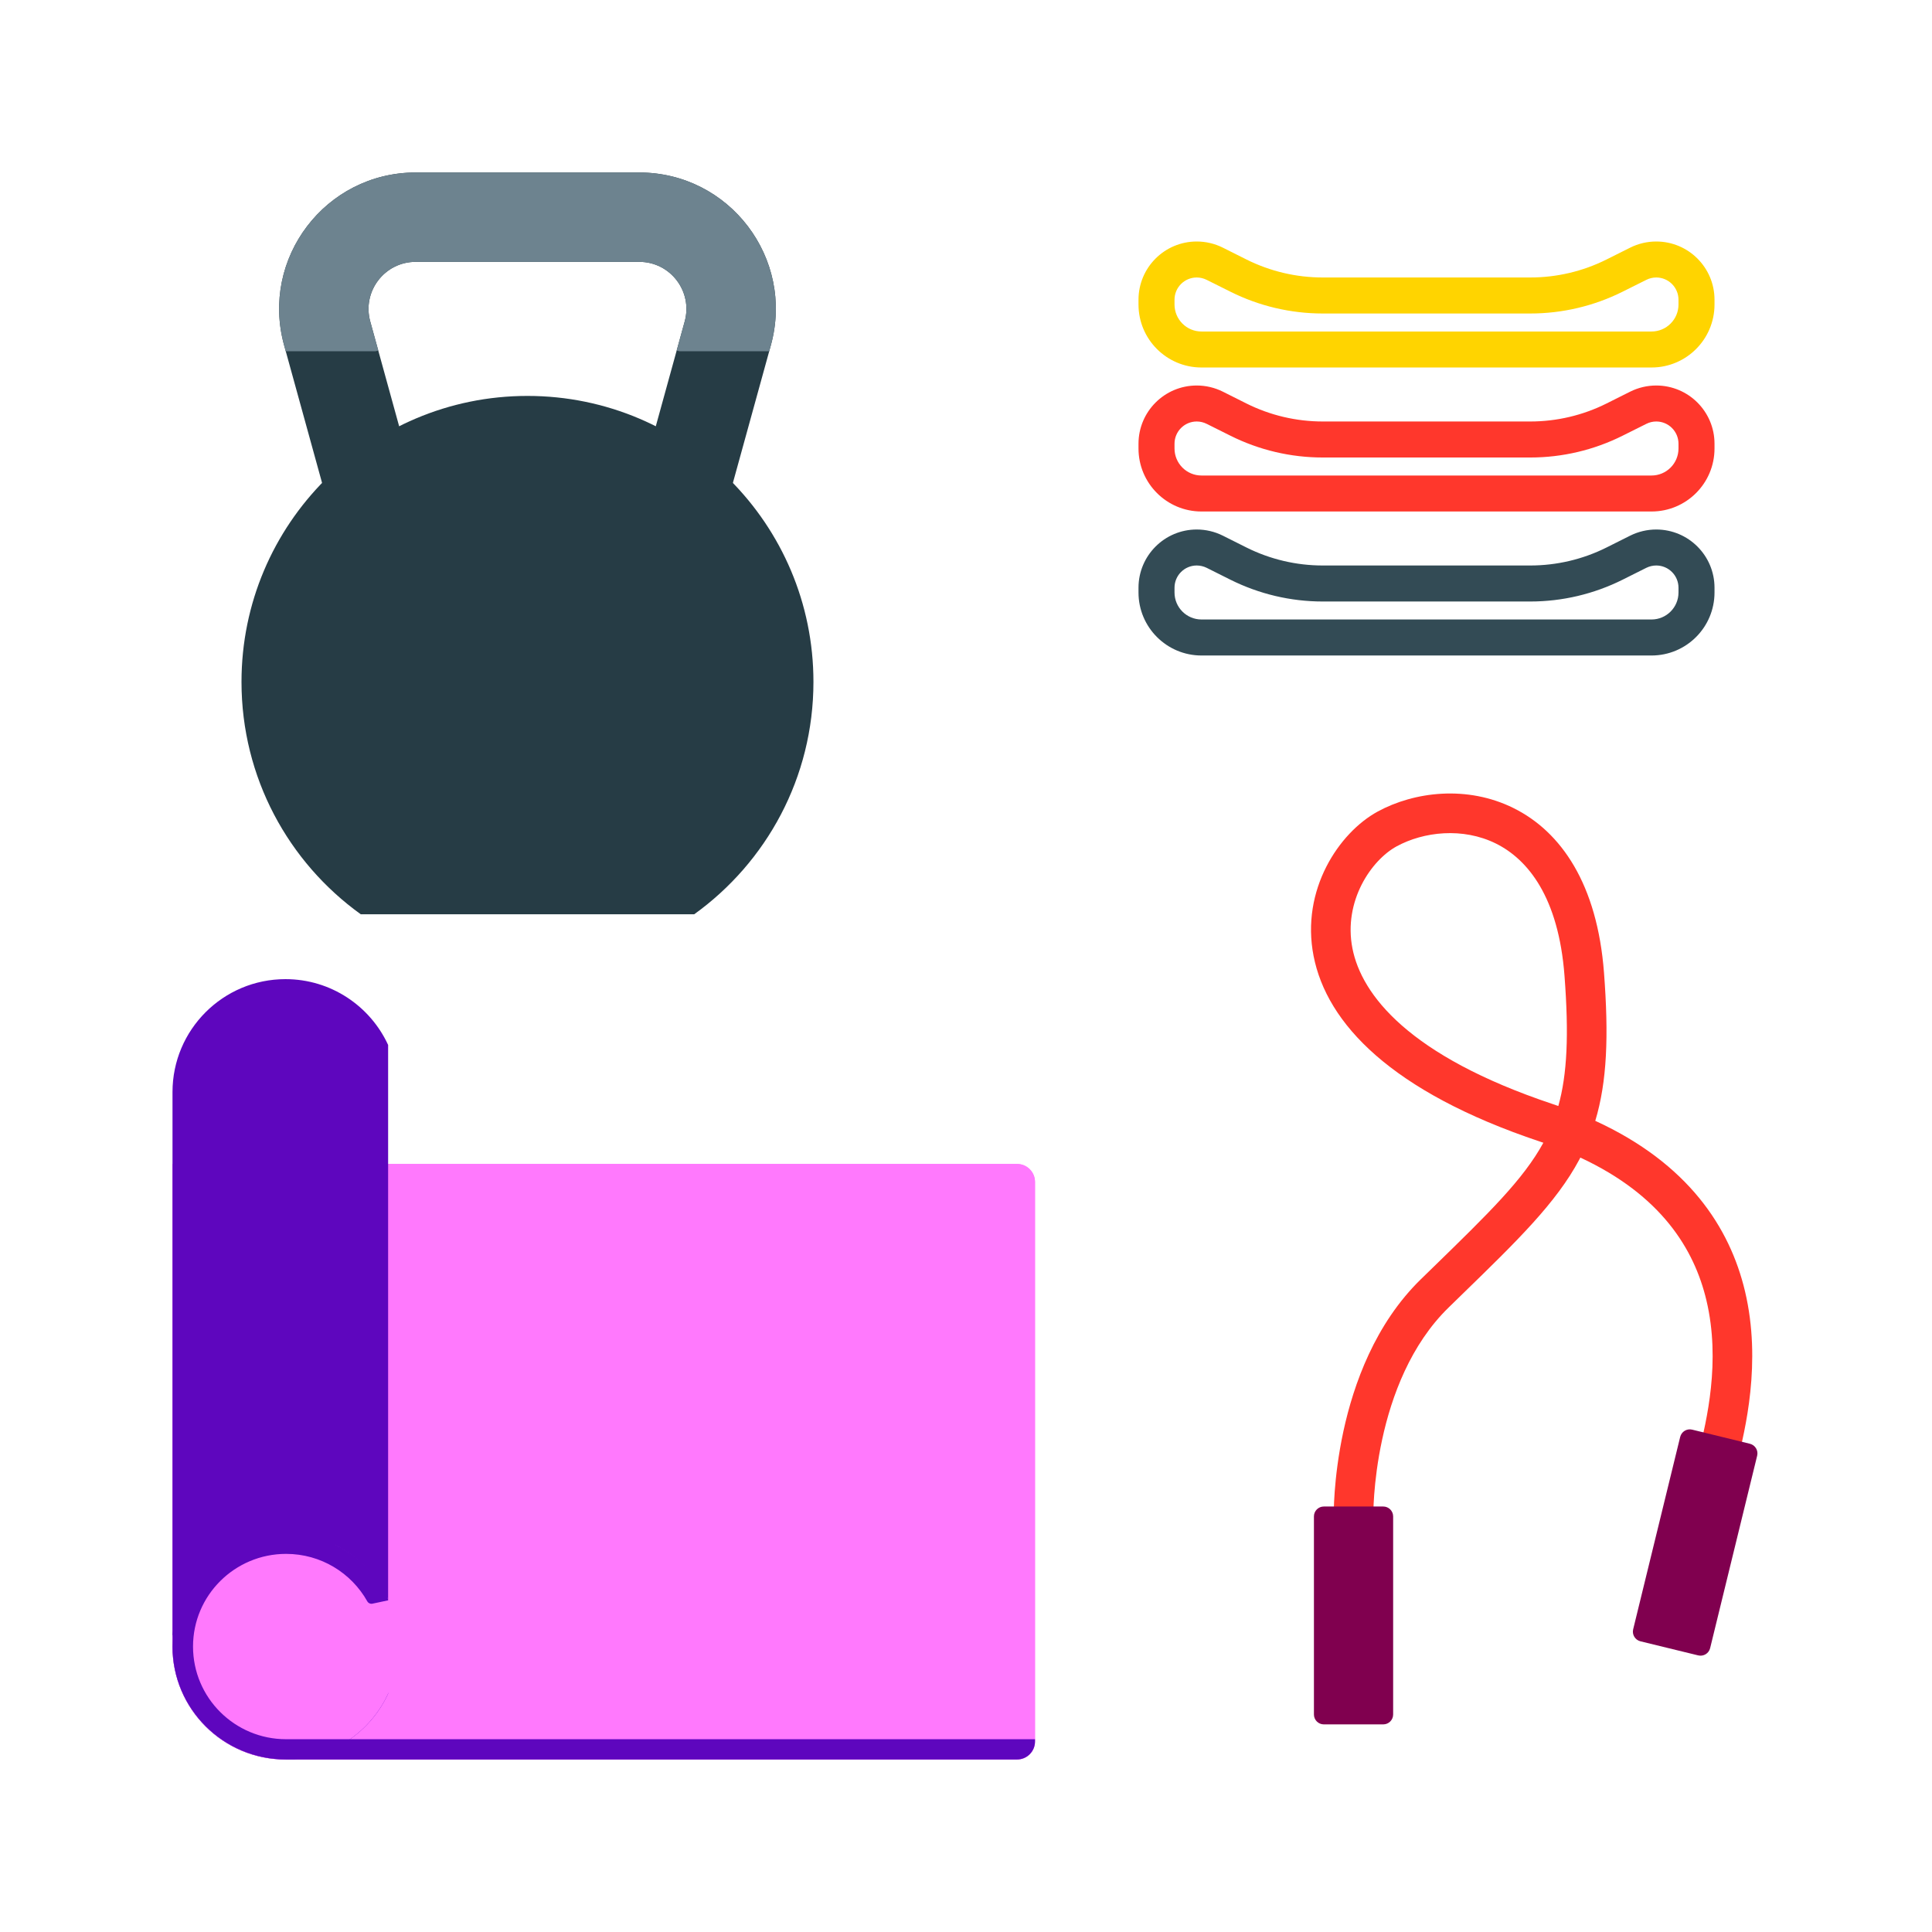 <svg width="56" height="56" viewBox="0 0 56 56" fill="none" xmlns="http://www.w3.org/2000/svg">
    <path d="M5 33.738H29.479C29.767 33.738 30 33.971 30 34.259V50.479C30 50.767 29.767 51 29.479 51H8.385C6.516 51 5 49.484 5 47.614V33.738Z"
          fill="#FF79FD"/>
    <path d="M5 33.738H29.479C29.767 33.738 30 33.971 30 34.259V50.479C30 50.767 29.767 51 29.479 51H8.385C6.516 51 5 49.484 5 47.614V33.738Z"
          fill="#FF79FD"/>
    <path fill-rule="evenodd" clip-rule="evenodd"
          d="M11.25 30.289C10.732 29.163 9.594 28.381 8.274 28.381C6.466 28.381 5 29.847 5 31.655V47.726C5 49.534 6.466 51 8.274 51C9.594 51 10.732 50.218 11.25 49.092V30.289Z"
          fill="#5E06BE"/>
    <path d="M11.548 47.726C11.548 49.534 10.082 51 8.274 51C6.466 51 5 49.534 5 47.726C5 45.918 6.466 44.452 8.274 44.452C10.082 44.452 11.548 45.918 11.548 47.726Z"
          fill="#FF79FD"/>
    <path fill-rule="evenodd" clip-rule="evenodd"
          d="M8.292 45.04C6.805 45.04 5.595 46.241 5.595 47.726C5.595 49.212 6.805 50.412 8.292 50.412H30V50.479C30 50.767 29.767 51 29.479 51H8.292C6.472 51 5 49.532 5 47.726C5 45.92 6.472 44.452 8.292 44.452C9.573 44.452 10.681 45.18 11.225 46.239L11.25 46.387L10.792 46.484C10.734 46.496 10.676 46.468 10.647 46.417C10.185 45.594 9.303 45.04 8.292 45.04Z"
          fill="#5E06BE"/>
    <path d="M5 47.391L5.26 45.568L8.646 42.964H9.427L9.948 44.787H8.646H7.604L6.302 45.308L5.26 47.391H5Z"
          fill="#5E06BE"/>
    <path fill-rule="evenodd" clip-rule="evenodd"
          d="M8.235 10.007C7.54 7.488 9.435 5 12.047 5H18.531C21.143 5 23.038 7.488 22.344 10.007L20.486 16.742L17.989 16.053L19.846 9.318C20.086 8.449 19.432 7.59 18.531 7.59H12.047C11.146 7.59 10.492 8.449 10.732 9.318L12.589 16.053L10.092 16.742L8.235 10.007Z"
          fill="#263C45"/>
    <path fill-rule="evenodd" clip-rule="evenodd"
          d="M20.123 26.5C22.215 24.995 23.578 22.54 23.578 19.765C23.578 15.187 19.867 11.476 15.289 11.476C10.711 11.476 7 15.187 7 19.765C7 22.54 8.363 24.995 10.456 26.5H20.123Z"
          fill="#263C45"/>
    <path fill-rule="evenodd" clip-rule="evenodd"
          d="M12.047 5C9.435 5 7.54 7.488 8.235 10.007L8.282 10.181H10.889L10.964 10.16L10.732 9.318C10.492 8.449 11.146 7.59 12.047 7.59H18.531C19.432 7.59 20.086 8.449 19.846 9.318L19.614 10.16L19.689 10.181H22.296L22.344 10.007C23.038 7.488 21.143 5 18.531 5H12.047Z"
          fill="#6D838F"/>
    <path fill-rule="evenodd" clip-rule="evenodd"
          d="M43.871 23.423C45.253 24.109 46.298 25.629 46.493 28.197C46.632 30.026 46.582 31.352 46.24 32.488C48.928 33.722 50.14 35.575 50.58 37.429C51.069 39.491 50.58 41.473 50.349 42.389L49.236 42.109C49.466 41.194 49.881 39.458 49.462 37.694C49.111 36.212 48.154 34.645 45.807 33.553C45.797 33.572 45.787 33.592 45.777 33.611C45.108 34.865 43.98 35.962 42.39 37.508C42.26 37.635 42.126 37.766 41.989 37.899C40.891 38.969 40.336 40.459 40.062 41.729C39.926 42.358 39.862 42.918 39.832 43.319C39.817 43.519 39.811 43.679 39.809 43.787C39.807 43.841 39.807 43.882 39.807 43.909C39.807 43.922 39.807 43.932 39.807 43.938L39.807 43.944C39.807 43.944 39.807 43.944 39.233 43.954C38.659 43.964 38.659 43.964 38.659 43.964L38.659 43.962L38.659 43.959L38.659 43.947C38.659 43.937 38.659 43.924 38.659 43.906C38.659 43.872 38.659 43.822 38.661 43.76C38.664 43.634 38.671 43.455 38.687 43.234C38.72 42.792 38.79 42.179 38.939 41.487C39.236 40.116 39.858 38.372 41.187 37.077C41.3 36.967 41.41 36.859 41.518 36.755C43.161 35.155 44.151 34.191 44.735 33.123C44.701 33.111 44.667 33.1 44.632 33.088C40.318 31.644 38.456 29.662 38.075 27.71C37.698 25.788 38.815 24.134 39.93 23.525C40.99 22.946 42.526 22.755 43.871 23.423ZM45.169 32.058C45.112 32.038 45.055 32.019 44.997 31.999C40.83 30.605 39.465 28.834 39.201 27.489C38.932 26.116 39.751 24.931 40.48 24.533C41.264 24.105 42.401 23.975 43.361 24.451C44.284 24.91 45.175 26 45.348 28.284C45.478 29.995 45.426 31.139 45.169 32.058Z"
          fill="#FF372C"/>
    <path d="M38.085 43.954C38.085 43.796 38.213 43.667 38.372 43.667H40.094C40.252 43.667 40.381 43.796 40.381 43.954V49.695C40.381 49.854 40.252 49.982 40.094 49.982H38.372C38.213 49.982 38.085 49.854 38.085 49.695V43.954Z"
          fill="#80004F"/>
    <path d="M48.701 41.65C48.739 41.496 48.894 41.401 49.048 41.439L50.721 41.848C50.875 41.886 50.97 42.041 50.932 42.195L49.569 47.772C49.532 47.926 49.376 48.02 49.222 47.982L47.549 47.574C47.395 47.536 47.301 47.38 47.338 47.227L48.701 41.65Z"
          fill="#80004F"/>
    <path fill-rule="evenodd" clip-rule="evenodd"
          d="M48.652 17.174V17.036C48.652 16.68 48.363 16.391 48.007 16.391C47.907 16.391 47.808 16.415 47.719 16.459L47.032 16.803C46.201 17.218 45.284 17.435 44.355 17.435H38.341C37.411 17.435 36.495 17.218 35.664 16.803L34.977 16.459C34.887 16.415 34.788 16.391 34.688 16.391C34.332 16.391 34.044 16.68 34.044 17.036V17.174C34.044 17.606 34.394 17.956 34.826 17.956H47.87C48.302 17.956 48.652 17.606 48.652 17.174ZM34.688 15.348C33.756 15.348 33 16.104 33 17.036V17.174C33 18.182 33.818 19 34.826 19H47.87C48.878 19 49.696 18.182 49.696 17.174V17.036C49.696 16.104 48.94 15.348 48.007 15.348C47.745 15.348 47.487 15.409 47.252 15.526L46.565 15.87C45.879 16.213 45.122 16.391 44.355 16.391H38.341C37.573 16.391 36.817 16.213 36.13 15.87L35.444 15.526C35.209 15.409 34.95 15.348 34.688 15.348Z"
          fill="#334B55"/>
    <path fill-rule="evenodd" clip-rule="evenodd"
          d="M48.652 13V12.862C48.652 12.506 48.363 12.217 48.007 12.217C47.907 12.217 47.808 12.241 47.719 12.286L47.032 12.629C46.201 13.045 45.284 13.261 44.355 13.261H38.341C37.411 13.261 36.495 13.045 35.664 12.629L34.977 12.286C34.887 12.241 34.788 12.217 34.688 12.217C34.332 12.217 34.044 12.506 34.044 12.862V13C34.044 13.432 34.394 13.783 34.826 13.783H47.87C48.302 13.783 48.652 13.432 48.652 13ZM34.688 11.174C33.756 11.174 33 11.93 33 12.862V13C33 14.009 33.818 14.826 34.826 14.826H47.87C48.878 14.826 49.696 14.009 49.696 13V12.862C49.696 11.93 48.94 11.174 48.007 11.174C47.745 11.174 47.487 11.235 47.252 11.352L46.565 11.696C45.879 12.039 45.122 12.217 44.355 12.217H38.341C37.573 12.217 36.817 12.039 36.13 11.696L35.444 11.352C35.209 11.235 34.95 11.174 34.688 11.174Z"
          fill="#FF372C"/>
    <path fill-rule="evenodd" clip-rule="evenodd"
          d="M48.652 8.826V8.688C48.652 8.332 48.363 8.043 48.007 8.043C47.907 8.043 47.808 8.067 47.719 8.112L47.032 8.455C46.201 8.871 45.284 9.087 44.355 9.087H38.341C37.411 9.087 36.495 8.871 35.664 8.455L34.977 8.112C34.887 8.067 34.788 8.043 34.688 8.043C34.332 8.043 34.044 8.332 34.044 8.688V8.826C34.044 9.258 34.394 9.609 34.826 9.609H47.87C48.302 9.609 48.652 9.258 48.652 8.826ZM34.688 7C33.756 7 33 7.756 33 8.688V8.826C33 9.835 33.818 10.652 34.826 10.652H47.87C48.878 10.652 49.696 9.835 49.696 8.826V8.688C49.696 7.756 48.94 7 48.007 7C47.745 7 47.487 7.061 47.252 7.178L46.565 7.522C45.879 7.865 45.122 8.043 44.355 8.043H38.341C37.573 8.043 36.817 7.865 36.13 7.522L35.444 7.178C35.209 7.061 34.95 7 34.688 7Z"
          fill="#FFD400"/>
</svg>
